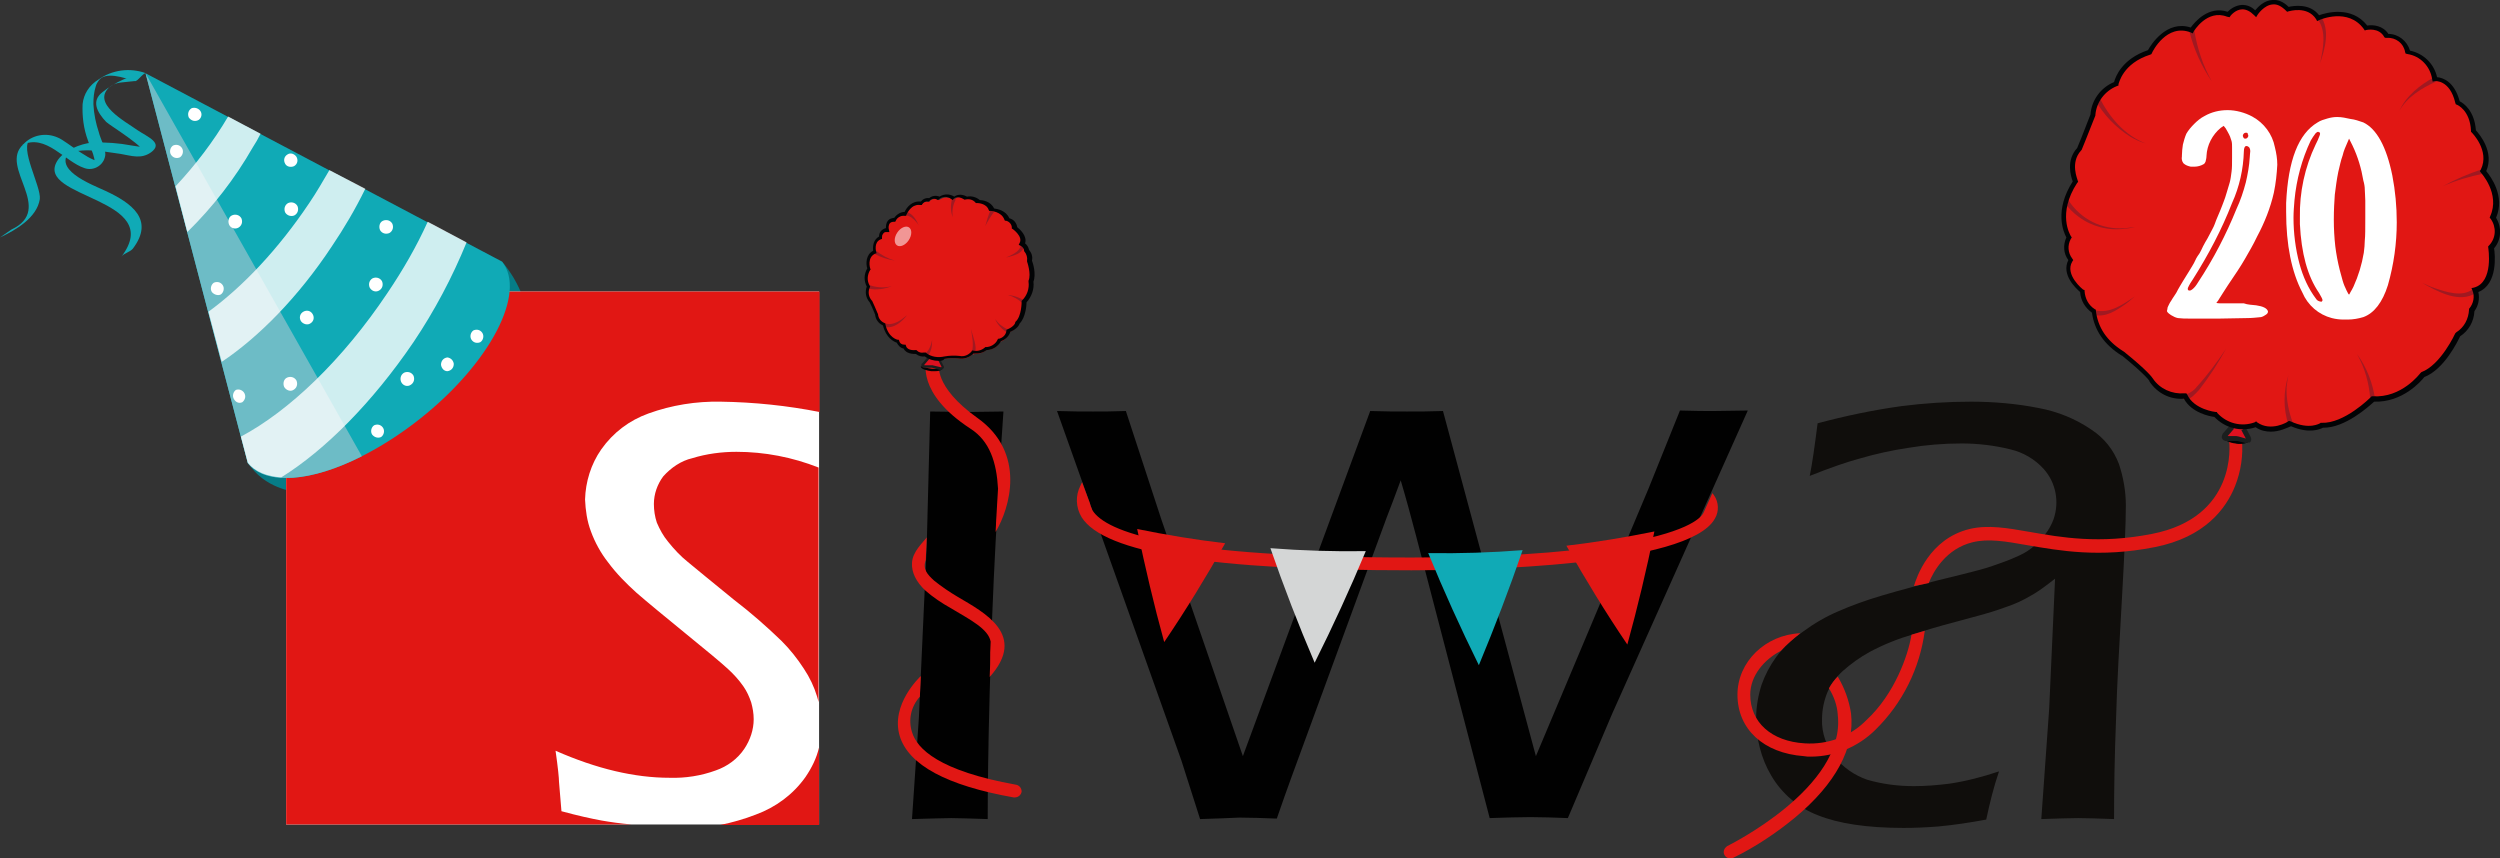 <?xml version="1.0" encoding="UTF-8"?>
<svg xmlns="http://www.w3.org/2000/svg" xmlns:xlink="http://www.w3.org/1999/xlink" version="1.1" id="Ebene_1" x="0px" y="0px" viewBox="0 0 508.5 174.6" style="enable-background:new 0 0 508.5 174.6;" xml:space="preserve">
<rect x="0" y="0" width="508.5" height="174.6" fill="#333333" stroke="none"/>
<style type="text/css">
	.st0{fill:#067C87;}
	.st1{fill:#010101;}
	.st2{fill:#E11714;}
	.st3{fill:#100E0C;}
	.st4{fill:#FFFFFF;}
	.st5{fill:#020305;}
	.st6{fill:#DD1120;}
	.st7{fill:#1B1E1E;}
	.st8{fill:#A01921;}
	.st9{fill:#10AAB6;}
	.st10{fill:#6DBCC6;}
	.st11{opacity:0.8;fill:#FFFFFF;enable-background:new    ;}
	.st12{fill-rule:evenodd;clip-rule:evenodd;fill:#D4D6D6;}
	.st13{fill-rule:evenodd;clip-rule:evenodd;fill:#E11714;}
	.st14{opacity:0.55;fill:#FFFFFF;enable-background:new    ;}
</style>
<path class="st0" d="M102.1,53.2c1.8,2.1,3.2,4.5,4.2,7.1c1,3.7-12.5,30.8-12.5,30.8l-34,8.9c0,0-6.1-0.7-9.3-5.8  S102.1,53.2,102.1,53.2z"></path>
<path class="st1" d="M185.5,166.6l1.4-20.6l1.6-35.2l0.7-27.1l7.5,0.1l7.4-0.1c-0.6,8.5-1.1,17.4-1.6,26.7s-0.9,19.5-1.2,30.5  c-0.3,11-0.4,19.6-0.4,25.7c-3.4-0.1-5.9-0.2-7.4-0.2C192,166.4,189.4,166.5,185.5,166.6z"></path>
<path class="st2" d="M187.1,141.7c-1.8,2-2.4,4.7-1.6,7.2c1,3.4,5.5,7.9,21.1,10.7c0.7,0.1,1.2,0.7,1.2,1.4  c-0.1,0.7-0.7,1.2-1.4,1.2l0,0c-0.1,0-0.2,0-0.2,0c-13.6-2.4-21.4-6.6-23.2-12.5c-1.9-6.4,4.1-12,4.3-12.2L187.1,141.7z"></path>
<path class="st2" d="M203,99.4c-0.3-5.4-1.7-9.7-5.6-12.2c-11.2-7.3-9-13.8-8.9-14.1c0.2-0.7,1-1.1,1.7-0.8c0.7,0.2,1.1,1,0.8,1.7  l0,0c0,0-1.2,4.6,7.8,11c10,7.1,6.6,18.4,3.7,23.2C202.7,105.1,202.4,109,203,99.4z"></path>
<path class="st1" d="M244.1,166.6l-3.8-11.9L215,83.6c3,0.1,5.4,0.1,7.3,0.1c1.8,0,4,0,6.7-0.1l7.2,22l16.6,48.2l25.9-70.2  c2.9,0.1,5.4,0.1,7.5,0.1c2.2,0,4.7,0,7.3-0.1l18.9,70.2l22.9-54.4l6.4-15.9c3,0.1,5.2,0.1,6.8,0.1l7-0.1l-27.6,61.7l-9,21.2  c-2.7-0.1-5.3-0.2-7.6-0.2c-2.3,0-5.1,0.1-8.3,0.2l-15-57.5c-1-3.8-2-7.5-3.1-11.2l-1.6,4.3c-0.5,1.2-1.6,4.2-3.4,9.1l-17.3,47.2  c-0.8,2.2-1.8,5-2.9,8.2c-2.8-0.1-5.3-0.2-7.6-0.2C250,166.4,247.2,166.5,244.1,166.6z"></path>
<path class="st3" d="M368.1,96.8c0.5-2.4,1-6,1.6-10.7c5.6-1.5,11.3-2.7,17.1-3.5c4.7-0.6,9.4-0.9,14.1-0.9c4.6,0,9.3,0.4,13.8,1.3  c3.8,0.7,7.5,2.2,10.7,4.4c2.6,1.7,4.5,4.1,5.6,7c0.9,2.7,1.4,5.6,1.4,8.4c0,3.8-0.3,10.1-0.8,19c-0.5,8.9-1,17.1-1.2,24.6  c-0.3,7.5-0.4,14.3-0.4,20.2c-3-0.1-5.4-0.2-7.3-0.2c-1.8,0-4.3,0.1-7.5,0.2l1.6-22.4l1.2-26.5c-1.9,1.5-3.3,2.5-4.3,3.1  c-1,0.6-2.1,1.2-3.2,1.7c-1.3,0.6-2.6,1-4,1.5c-1.4,0.5-4.2,1.3-8.4,2.4s-7.1,2-8.9,2.6c-3.1,0.9-6.1,2.1-8.9,3.6  c-2,1.1-3.8,2.4-5.5,3.9c-1.3,1.2-2.4,2.7-3.1,4.3c-0.7,1.7-1.1,3.6-1.1,5.5c-0.1,2.8,0.9,5.5,2.6,7.7c1.7,2.1,4,3.7,6.6,4.6  c3.1,0.9,6.3,1.3,9.5,1.3c2.4,0,4.8-0.2,7.2-0.5c3.4-0.5,6.8-1.4,10.1-2.5c-1.1,3.2-1.9,6.5-2.6,9.8c-3.2,0.6-6.5,1.1-9.7,1.4  c-2.5,0.2-4.9,0.3-7.1,0.3c-7.5,0-13.3-0.9-17.5-2.6c-3.9-1.5-7.3-4.4-9.4-8c-2.1-3.5-3.1-7.6-3.1-11.7c0-2.3,0.4-4.6,1.1-6.8  c0.7-2,1.7-3.9,3-5.7c1.5-2,3.3-3.7,5.4-5.1c2.3-1.7,4.7-3.1,7.3-4.2c2.5-1.1,5.5-2.2,8.9-3.2s8.8-2.5,16.3-4.3  c2.4-0.6,4.4-1.1,6.1-1.7s3.2-1.1,4.5-1.7c1.2-0.5,2.4-1.1,3.4-1.9c1-0.8,1.9-1.7,2.7-2.7c0.8-1,1.4-2.1,1.8-3.2  c1.2-3.5,0.5-7.4-2-10.2c-1.8-2-4.2-3.4-6.8-4c-3.2-0.8-6.6-1.2-9.9-1.2c-3.7,0-7.3,0.3-10.9,0.9c-3.3,0.5-6.5,1.2-9.6,2.1  C375.5,94,372.1,95.2,368.1,96.8z"></path>
<rect x="58.2" y="59.3" class="st4" width="108.4" height="108.4"></rect>
<path class="st2" d="M122.4,166.9c-2.2-0.4-4.9-1-8.2-1.9l-0.5-6c0-0.7-0.2-2.8-0.7-6.3c8.4,3.7,16.1,5.5,23.2,5.5  c3.2,0.1,6.4-0.4,9.4-1.5c2.3-0.8,4.4-2.3,5.8-4.4c1.2-1.8,1.9-3.9,1.9-6c0-1.2-0.2-2.3-0.5-3.4c-0.4-1.2-0.9-2.3-1.6-3.3  c-0.9-1.3-2-2.5-3.1-3.5c-1.4-1.3-4.3-3.7-8.6-7.2c-4.4-3.6-7.7-6.3-10-8.3c-2.1-1.9-4.1-3.9-5.8-6.2c-1.5-1.9-2.7-4.1-3.5-6.3  c-0.8-2.1-1.1-4.3-1.2-6.5c0.1-3.6,1.2-7.2,3.3-10.2c2.4-3.4,5.7-5.9,9.6-7.3c4.7-1.7,9.7-2.5,14.7-2.4c6.8,0.1,13.5,0.8,20.1,2.1  V59.3H58.2v108.4h70.3C126.2,167.5,124.1,167.2,122.4,166.9z"></path>
<path class="st2" d="M134.9,96.9c-1.2,1.6-1.9,3.6-1.9,5.6c0,1.3,0.2,2.6,0.6,3.8c0.6,1.4,1.3,2.7,2.3,3.9c1.2,1.5,2.5,2.9,4,4.1  c1.6,1.3,4.7,3.9,9.4,7.7c3.4,2.6,6.6,5.4,9.7,8.4c1.7,1.7,3.2,3.6,4.5,5.6c1.2,1.8,2.1,3.7,2.7,5.7c0.1,0.4,0.2,0.7,0.3,1.1V95.1  c-5.3-2.1-11-3.2-16.7-3.2c-3,0-6.1,0.4-9,1.3C138.6,93.7,136.5,95.1,134.9,96.9z"></path>
<path class="st2" d="M163.8,158.1c-2.5,3.5-6,6.1-10.1,7.6c-2.3,0.9-4.8,1.6-7.2,2.1h20.1V152C166.1,154.2,165.1,156.2,163.8,158.1z  "></path>
<path class="st2" d="M391.5,128.3c-1,7.6-4.5,14.7-10,20.1c-3.5,3.5-8.3,5.5-13.2,5.5c-0.5,0-0.9,0-1.4-0.1  c-8.2-0.6-13.5-5.5-13.5-12.5c0-6.7,5.7-12.2,12.8-12.5c-1.4,1.1-2.8,2.3-4,3.6c-3.3,1.7-6.2,5-6.2,8.9c0,5.6,4.3,9.5,11.1,9.9  c4.7,0.3,9.3-1.4,12.6-4.8c5.6-5.2,8.4-13,9.1-17.3"></path>
<path class="st2" d="M389.3,119.2c0.5-1.7,3.1-9.6,11.3-11.6c3.8-0.9,7.7-0.2,12.3,0.6c6.3,1.1,14.1,2.5,24.8,0.4  c17.4-3.4,15.8-18.3,15.7-18.9l2.6-0.3c0.3,3.2-0.2,6.5-1.4,9.5c-1.8,4.5-6.1,10.4-16.4,12.4c-11.2,2.2-19.3,0.7-25.8-0.4  c-4.5-0.8-8-1.4-11.2-0.6c-5.3,1.3-7.9,5.8-8.9,8.3"></path>
<path class="st5" d="M455.6,90.3c-0.3,0-0.6,0-0.9-0.1c-1.1-0.1-2.2-0.6-2.5-1l-0.1-0.2l0-0.3l0.5,0.1l0.4-0.2  c0.1,0.1,0.9,0.5,1.9,0.6c1.1,0.1,1.8,0,1.9-0.1c-0.1,0-0.2,0.1-0.2,0.3h1l-0.2,0.4C457,90.2,456.3,90.3,455.6,90.3z"></path>
<g>
	<path class="st6" d="M453.9,86.7l-1.5,1.7c-0.2,0.2-0.1,0.5,0,0.6c0.1,0.1,0.1,0.1,0.2,0.1h1.6h0.4l0.5,0.1l1.6,0.4   c0.2,0,0.4-0.1,0.5-0.4c0-0.1,0-0.2,0-0.2l-1-1.9"></path>
	<path class="st7" d="M456.8,90.1c0,0-0.1,0-0.1,0l-1.6-0.4l-0.4,0l-1.9,0c-0.2,0-0.4-0.1-0.6-0.2c-0.2-0.2-0.3-0.4-0.3-0.6   s0.1-0.5,0.2-0.7l1.5-1.7l0.8,0.7l-1.3,1.5h1.8l0.5,0.1l1.4,0.4l-0.9-1.7l0.9-0.5l1,1.9c0.1,0.2,0.1,0.3,0.1,0.5   c0,0.2-0.1,0.5-0.3,0.6C457.2,90,457,90.1,456.8,90.1z"></path>
</g>
<g id="Ballon">
	<path class="st2" d="M499.8,20.9c0,0,3,1.1,3.3,5.8c0,0,4.1,3.9,2,8.2c0,0,4.3,4.6,2,9.5c1.3,1.8,1.2,4.3-0.3,6   c0,0,1.3,7.5-3.3,8.7c0.5,1.4,0.3,2.9-0.7,4.1c-0.1,2-1.1,3.9-2.9,5c0,0-2.9,6.6-7.2,8.2c0,0-3.9,5.3-10.1,4.9   c0,0-5.5,5.6-10.4,5.3c0,0-2.2,1.6-6.5-0.4c0,0-3.7,2.4-6.9,0.2c-2.9,1.1-6.1,0.3-8.2-2c0,0-4.6-0.5-6.2-3.8   c-2.7,0.3-5.4-1-6.9-3.2c0,0-0.4-1-5.7-5.3c-0.4-0.3-5.3-2.8-6-8.7c-1.4-0.9-2.3-2.5-2.4-4.1c0,0-4.1-3.2-2.3-6.3   c-1.1-1.3-1.2-3.1-0.4-4.5c0,0-3.1-4.7,1.3-11.4c0,0-1.8-3.9,0.8-6.6c0,0,1-2.3,2.8-7c0.2-2.9,2-5.4,4.7-6.4c0,0,0.7-4.5,6.8-6.4   c0,0,3.2-6.5,8.6-4.4c0,0,3-4.9,7.5-3.2c0,0,2.6-3.2,5.6-0.2c0,0,3.1-4.6,6.6-0.9c0,0,4.1-1.4,6.2,1.8c0,0,6.3-2.8,9.7,2   c0,0,2.9-0.7,4.2,1.7c2-0.1,3.9,1.3,4.2,3.3c2.8,0.4,5,2.7,5.5,5.5C495.1,16.1,498.5,15.7,499.8,20.9z"></path>
	<path class="st8" d="M472,3.2c2,3,0.9,6.6-0.1,9.7c0.6-2.9,1.4-6.5-0.5-9L472,3.2L472,3.2z"></path>
	<path class="st8" d="M495.5,16.6c-2.9,1.3-5.9,3.1-7.5,6c1.4-3.1,4.2-5.3,7.1-6.9L495.5,16.6L495.5,16.6z"></path>
	<path class="st8" d="M505.2,35.3c-2.9,0.6-5.7,1.4-8.4,2.6c2.6-1.4,5.3-2.6,8.2-3.5L505.2,35.3L505.2,35.3z"></path>
	<path class="st8" d="M503.7,59.5c-3.4,2.4-8.1-0.3-11.1-2c0.9,0.4,1.7,0.8,2.6,1.1c2.4,0.8,5.6,1.9,7.8,0.2L503.7,59.5L503.7,59.5z   "></path>
	<path class="st8" d="M482.1,81.2c-0.2-3.2-1.1-6.4-2.7-9.2c2,2.7,3.2,5.9,3.7,9.2L482.1,81.2L482.1,81.2z"></path>
	<path class="st8" d="M465.5,86.5c-1.1-3.3-1.1-6.9,0-10.3c-0.2,0.8-0.3,1.7-0.4,2.5c-0.1,2.5,0.4,5,1.3,7.4   C466.4,86.1,465.5,86.5,465.5,86.5z"></path>
	<path class="st8" d="M444.8,80.3c-0.1-0.1-0.1-0.1-0.1-0.1c0.8-0.3,1.6-0.8,2.1-1.5c2.2-2.4,4.2-5.1,6-7.8   c-1.6,2.9-3.4,5.7-5.5,8.4c-0.8,0.8-1.6,1.9-2.8,2c-0.2,0-0.4-0.1-0.5-0.2L444.8,80.3L444.8,80.3z"></path>
	<path class="st8" d="M426.1,63.1c2.9,0.8,5.8-1.2,8.1-2.8c-0.6,0.5-1.1,1-1.8,1.5c-2,1.4-4.2,2.9-6.7,2.2L426.1,63.1z"></path>
	<path class="st8" d="M420.7,40.7c2.5,3.9,6.9,6.1,11.5,5.7c0.6,0,1.3-0.2,2-0.2c-0.6,0.1-1.3,0.3-1.9,0.3c-3.4,0.5-6.8-0.4-9.5-2.4   c-1.1-0.8-2.1-1.8-2.9-2.9L420.7,40.7L420.7,40.7z"></path>
	<path class="st8" d="M427,19.8c2,4,5.2,7.8,9.5,9.4c-1.1-0.3-2.2-0.8-3.2-1.4c-3-1.9-5.5-4.5-7.2-7.6C426.1,20.3,427,19.8,427,19.8   z"></path>
	<path class="st8" d="M446.3,6.1c0.6,3.7,1.8,7.3,3.6,10.5c-2.1-3.1-3.7-6.6-4.6-10.3L446.3,6.1L446.3,6.1z"></path>
	<path class="st5" d="M461.9,87.8c-1,0-2.1-0.2-3.1-0.9c-3,1-6.2,0.2-8.4-2.1c-0.9-0.1-4.6-0.8-6.2-3.7c-2.8,0.2-5.4-1.1-7-3.5   l0-0.1c0,0-0.6-1.1-5.5-5.1c0,0-0.1-0.1-0.2-0.1c-3.5-2.2-5.5-5.1-6-8.7c-1.4-1-2.3-2.5-2.4-4.2c-0.8-0.7-3.9-3.5-2.4-6.5   c-1-1.3-1.1-3.1-0.4-4.6c-0.6-1.1-2.5-5.5,1.3-11.4c-0.4-1-1.4-4.3,0.9-6.8c0.2-0.4,1.1-2.7,2.7-6.8c0.2-2.9,2.1-5.5,4.8-6.6   c0.3-1.1,1.6-4.7,6.9-6.5c0.6-1.1,3.8-6.2,8.7-4.6c0.8-1.1,3.6-4.5,7.5-3.2c0.5-0.5,1.5-1.3,2.9-1.4c1,0,1.9,0.3,2.7,1.1   c0.6-0.7,1.8-2,3.5-2.1c1.2-0.1,2.3,0.4,3.3,1.4c1-0.2,4.3-0.8,6.2,1.7c1.4-0.5,6.6-2,9.8,2.1c1.2-0.2,3.2,0,4.3,1.7   c2,0,3.8,1.4,4.4,3.4c2.8,0.6,4.9,2.7,5.5,5.4c1.1,0.1,3.5,0.8,4.6,4.9c0.8,0.4,3,1.9,3.3,5.9c0.7,0.8,3.8,4.4,2.1,8.3   c0.9,1.1,3.9,5.1,2,9.5c1.2,1.9,1.1,4.5-0.4,6.2c0.2,1.3,0.8,7.3-3.2,8.9c0.3,1.4,0,2.8-0.8,3.9c-0.1,2.1-1.2,4-2.9,5.1   c-0.5,1-3.2,6.7-7.3,8.3c-0.6,0.8-4.4,5.2-10.2,5c-1,0.9-5.9,5.4-10.4,5.3c-0.6,0.3-2.8,1.3-6.5-0.3   C465.2,87,463.7,87.8,461.9,87.8z M458.9,85.7l0.2,0.2c2.8,2,6.3-0.1,6.3-0.2l0.2-0.1l0.3,0.1c3.9,1.8,5.9,0.4,6,0.4L472,86l0.2,0   c4.6,0.2,9.9-5.1,10-5.2l0.2-0.2l0.2,0c5.9,0.4,9.6-4.6,9.7-4.7l0.1-0.1l0.1-0.1c4-1.5,6.9-7.9,6.9-7.9l0.1-0.1l0.1-0.1   c1.6-1,2.5-2.7,2.6-4.6l0-0.2l0.1-0.1c0.8-1,1.1-2.4,0.6-3.6l-0.2-0.5l0.5-0.1c4.1-1.1,2.9-8.1,2.9-8.2l0-0.2l0.2-0.2   c1.4-1.5,1.5-3.7,0.3-5.4l-0.2-0.2l0.1-0.3c2.1-4.6-1.9-8.9-1.9-8.9l-0.2-0.3l0.2-0.3c1.9-3.9-1.9-7.6-1.9-7.6l-0.1-0.1l0-0.2   c-0.2-4.2-2.8-5.3-2.9-5.3l-0.2-0.1l-0.1-0.3c-1.1-4.7-4.1-4.4-4.1-4.4l-0.5,0.1l-0.1-0.5c-0.4-2.6-2.4-4.7-5-5.1l-0.4-0.1   l-0.1-0.3c-0.3-1.8-1.9-3-3.7-2.9l-0.3,0L485,7.6c-1.1-2.1-3.6-1.5-3.7-1.5L481,6.2l-0.2-0.3c-3.2-4.4-8.9-1.9-9.1-1.8l-0.4,0.2   l-0.2-0.4c-1.8-2.8-5.5-1.6-5.6-1.6l-0.3,0.1l-0.2-0.2c-0.9-0.9-1.8-1.4-2.7-1.3c-1.8,0.1-3.1,2.1-3.1,2.1l-0.3,0.5l-0.4-0.4   c-0.8-0.8-1.6-1.2-2.4-1.2c-1.4,0-2.4,1.3-2.4,1.3l-0.2,0.3L453,3.4c-4.1-1.6-6.8,3-6.8,3l-0.2,0.4l-0.4-0.2   c-4.9-1.9-7.8,3.9-7.9,4.2l-0.1,0.2l-0.2,0.1c-5.7,1.8-6.4,5.9-6.5,6l0,0.3l-0.3,0.1c-2.5,1-4.2,3.3-4.4,5.9l0,0.1   c-1.8,4.6-2.8,7-2.8,7l-0.1,0.1c-2.3,2.5-0.7,5.9-0.7,6.1l0.1,0.3l-0.2,0.2c-4.1,6.3-1.4,10.6-1.3,10.8l0.2,0.3l-0.2,0.3   c-0.7,1.3-0.6,2.8,0.3,4l0.2,0.3l-0.2,0.3c-1.6,2.7,2.2,5.7,2.2,5.7L424,59l0,0.2c0.1,1.5,0.8,2.9,2.1,3.7l0.2,0.1l0,0.2   c0.4,3.4,2.2,6.1,5.5,8.2c0.2,0.1,0.3,0.2,0.3,0.2c4.7,3.8,5.6,5.1,5.8,5.4c1.4,2.1,3.9,3.2,6.4,3l0.4,0l0.2,0.3   c1.4,3,5.7,3.5,5.8,3.5l0.2,0L451,84c1.9,2.1,4.9,2.9,7.6,1.9L458.9,85.7z"></path>
</g>
<path class="st9" d="M0,48.3c3.2-1.5,7.5-4,8.1-7.8C8.4,37.9,3.8,30,6.2,28.3l-1.7,1.2c4.8-2.4,8.7,3.4,12.7,4.7  c1.7,0.6,3.6-0.4,4.1-2.1c0-0.1,0.1-0.3,0.1-0.4c0.2-1.4-1-3.5-1.3-4.8c-0.6-1.8-1-3.7-1.1-5.7c0-1.3,0.1-2.5,0.5-3.7  c0.1-0.4,0.3-0.7,0.5-1c1.3-2.1,5.2-0.7,7.4,0c0.5,0.2,1.8-1.8,2.3-1.6l0,0c-3.3-1.2-6.9-0.7-9.7,1.3c-1.8,1.1-3,2.9-3.2,5  c-0.1,2.5,0.2,5,1.1,7.4c0.4,1.4,2,4.1,1.1,5.6c0.8-0.5,1.3-0.9,2.1-1.5c-1.9,1.1-7.5-4-9.3-4.7c-2.4-1.1-5.3-0.6-7.1,1.4  c-5,4.6,6.6,13.1-2.4,17.3"></path>
<path class="st9" d="M20.9,18.7c-2.4,1.8-1.2,4.1,0.7,6.1c0.7,0.7,8.5,5.4,7.9,6.7c0.6-0.5,1.5-1.1,2.1-1.6  c-0.7,0.5-3.9-0.2-4.8-0.3c-2.6-0.5-5.3-0.7-8-0.6c-2.4,0.2-5.9,1.6-7.2,3.8c-4.5,7.6,22.2,7.4,13.1,19.4c0.5-0.7,1.7-0.9,2.3-1.6  c4.5-5.9-0.2-9.3-5.6-11.8c-2.8-1.3-11.4-4.5-6.7-8.5l-2.2,1.6c3.3-2.2,8.3-1.1,12-0.6c2.3,0.4,4.2,1.1,6.2-0.3  c2.6-1.9-0.6-3.1-2.7-4.5c-2.5-1.8-9.6-5.5-5.6-8.9c1.4-1,2.7-0.8,4.9-1.1c0.8-0.1,1.3-1.6,2.1-1.7C26.4,15.4,23.4,16.7,20.9,18.7z"></path>
<path class="st9" d="M29.6,14.9l20.8,79.3c5.1,6.4,20.7,2.3,35-9s21.8-25.7,16.7-32L29.6,14.9z"></path>
<path class="st10" d="M29.6,14.9l20.8,79.3c3.7,4.6,13,3.8,23.2-1.4L29.6,14.9z"></path>
<path class="st4" d="M40.4,24.4c0.6-0.4,0.8-1.3,0.3-1.9c-0.4-0.5-1.1-0.7-1.7-0.5c-0.7,0.4-0.9,1.2-0.6,1.9  C38.9,24.6,39.7,24.8,40.4,24.4L40.4,24.4L40.4,24.4z"></path>
<path class="st4" d="M36.6,32c0.6-0.4,0.8-1.3,0.4-1.9c-0.4-0.6-1.1-0.8-1.8-0.5c-0.6,0.4-0.8,1.3-0.4,1.9  C35.2,32.1,35.9,32.3,36.6,32z"></path>
<path class="st4" d="M59.8,33.8c0.7-0.4,0.9-1.2,0.5-1.9c-0.4-0.6-1.2-0.9-1.8-0.5c-0.7,0.4-0.9,1.2-0.5,1.9  C58.3,33.9,59.1,34.1,59.8,33.8z"></path>
<path class="st4" d="M59.9,43.8c0.7-0.4,0.9-1.2,0.6-1.9c-0.4-0.7-1.2-0.9-1.9-0.6l0,0c-0.7,0.4-0.9,1.2-0.6,1.9  C58.4,43.9,59.3,44.1,59.9,43.8z"></path>
<path class="st4" d="M48.5,46.3c0.7-0.4,0.9-1.2,0.6-1.9c-0.4-0.7-1.2-0.9-1.9-0.6s-0.9,1.2-0.6,1.9C46.9,46.4,47.8,46.7,48.5,46.3  L48.5,46.3z"></path>
<path class="st4" d="M44.9,59.9c0.6-0.4,0.8-1.3,0.4-1.9c-0.4-0.6-1.1-0.8-1.8-0.5c-0.6,0.4-0.8,1.3-0.4,1.9  C43.5,59.9,44.3,60.2,44.9,59.9z"></path>
<path class="st4" d="M79.2,47.4c0.7-0.4,0.9-1.2,0.6-1.9c-0.4-0.7-1.2-0.9-1.9-0.6s-0.9,1.2-0.6,1.9C77.7,47.5,78.5,47.7,79.2,47.4z  "></path>
<path class="st4" d="M77.1,59.1c0.7-0.4,0.9-1.2,0.6-1.9c-0.4-0.7-1.2-0.9-1.9-0.6l0,0c-0.7,0.4-0.9,1.2-0.6,1.9  C75.6,59.2,76.4,59.5,77.1,59.1z"></path>
<path class="st4" d="M63.1,65.8c0.7-0.4,0.9-1.2,0.5-1.9c-0.4-0.7-1.2-0.9-1.9-0.5s-0.9,1.2-0.5,1.9C61.6,65.9,62.5,66.2,63.1,65.8z  "></path>
<path class="st4" d="M59.7,79.3c0.7-0.4,0.9-1.2,0.6-1.9c-0.4-0.7-1.2-0.9-1.9-0.6s-0.9,1.2-0.6,1.9C58.2,79.4,59.1,79.7,59.7,79.3  L59.7,79.3z"></path>
<path class="st4" d="M49.3,81.8c0.6-0.5,0.8-1.3,0.3-2c-0.4-0.5-1-0.7-1.6-0.5c-0.6,0.4-0.8,1.3-0.4,1.9  C48,81.9,48.7,82.1,49.3,81.8L49.3,81.8z"></path>
<path class="st4" d="M77.5,88.9c0.6-0.4,0.8-1.3,0.4-1.9c-0.4-0.6-1.1-0.8-1.8-0.5c-0.6,0.4-0.8,1.3-0.4,1.9  C76.1,88.9,76.8,89.2,77.5,88.9z"></path>
<path class="st4" d="M83.5,78.3c0.7-0.4,0.9-1.2,0.6-1.9c-0.4-0.7-1.2-0.9-1.9-0.6l0,0c-0.7,0.4-0.9,1.2-0.6,1.9  C82,78.5,82.9,78.7,83.5,78.3z"></path>
<path class="st4" d="M97.7,69.6c0.6-0.4,0.8-1.3,0.4-1.9c-0.4-0.6-1.1-0.8-1.8-0.5c-0.6,0.4-0.8,1.3-0.4,1.9  C96.3,69.7,97,69.9,97.7,69.6z"></path>
<path class="st4" d="M91,75.5c0.8-0.1,1.3-0.7,1.3-1.5c-0.1-0.7-0.6-1.2-1.3-1.3c-0.8,0.1-1.3,0.7-1.3,1.5  C89.8,74.9,90.3,75.5,91,75.5z"></path>
<path class="st11" d="M53,27.2l-6.6-3.5c-3,5.1-6.6,9.8-10.7,14.2l2.4,9.3c5.2-5.1,9.7-10.9,13.3-17.2C52,29.1,52.5,28.2,53,27.2z"></path>
<path class="st11" d="M78.8,59.6c-9.1,13.6-20,24-29.8,29.2l1.4,5.3c1.5,1.9,3.9,2.8,6.8,3c9-5.6,18.6-15.3,26.9-27.5  c4.3-6.4,7.9-13.2,10.8-20.3l-7.9-4.2C84.7,50.2,81.9,55,78.8,59.6z"></path>
<path class="st11" d="M67.5,50.1c2.5-3.7,4.8-7.6,6.8-11.7L67,34.6c-1.3,2.2-2.6,4.5-4.1,6.7c-6.3,9.4-13.5,17-20.5,22.1l2.7,10.2  C52.6,68.6,60.7,60.4,67.5,50.1z"></path>
<path class="st2" d="M221.7,102.4c0.1,0.5,0.3,0.9,0.5,1.4c2.8,4.4,16.3,9.6,64.9,9.6c16.4,0,30.7-0.9,41.3-2.6  c14.4-2.3,17.5-5.3,18.1-6.5l1.8-4c0.1,0.1,0.2,0.3,0.3,0.4c1,1.4,1.1,3.3,0.2,4.8c-5.4,9.7-48.6,10.5-61.7,10.5  c-40.6,0-62.5-3.5-67.1-10.8c-1.2-2-1.3-4.4-0.2-6.5c0,0,0.1-0.3,0.3-0.6"></path>
<path class="st12" d="M267.4,134.8c-3.3-7.7-6.3-15.5-9-23.3c6.4,0.5,12.9,0.7,19.4,0.6C274.6,119.8,271.1,127.4,267.4,134.8z"></path>
<path class="st9" d="M300.8,135.3c-3.7-7.5-7.1-15-10.3-22.8c6.4,0.1,12.9-0.1,19.2-0.6C307,119.8,304,127.6,300.8,135.3z"></path>
<path class="st13" d="M331,131.1c-4.4-6.5-8.5-13.2-12.4-20.1c6-0.7,12-1.7,17.9-2.9C334.9,115.9,333.1,123.5,331,131.1z"></path>
<path class="st13" d="M236.8,130.6c4.4-6.5,8.5-13.2,12.4-20.1c-6-0.7-12-1.7-17.9-2.9C232.9,115.3,234.7,123,236.8,130.6z"></path>
<path class="st4" d="M458.9,62.1c1.4,0.2,2.2,0.6,2.4,1.2v0.1c0,0.2-0.1,0.4-0.4,0.6c-0.3,0.2-0.6,0.4-1,0.5c-1,0.1-1.9,0.2-2.9,0.2  l-5.5,0.1h-6.2c-0.8,0-1.5,0-2.3-0.1c-0.5-0.1-0.9-0.3-1.4-0.6c-0.3-0.2-0.6-0.4-0.8-0.7c0-0.1-0.1-0.2,0-0.3c0-0.2,0.1-0.4,0.1-0.6  c0.2-0.4,0.4-0.9,0.7-1.3c0.2-0.3,0.4-0.7,0.7-1.1s0.5-0.8,0.7-1.2s0.6-1,1-1.7s0.9-1.4,1.3-2.1s0.9-1.4,1.2-2.1s0.7-1.2,0.9-1.5  s0.4-0.8,0.7-1.4s0.6-1.1,0.9-1.6s0.6-1.2,1-1.9s0.6-1.4,0.8-1.9l0.8-1.9c0.3-0.7,0.5-1.3,0.7-1.8s0.4-1.1,0.6-1.8s0.4-1.4,0.6-2  c0.2-0.7,0.3-1.5,0.4-2.3c0.1-0.7,0.1-1.6,0.1-2.9c0-0.9,0-1.6,0-2.1c0-0.4,0-0.8-0.1-1.2c-0.1-0.3-0.2-0.6-0.3-0.9  c-0.1-0.3-0.3-0.6-0.5-1c-0.1-0.2-0.3-0.5-0.4-0.7l-0.4-0.5l-0.6,0.4c-1.7,1.4-2.8,3.5-2.9,5.7c0,0.4-0.1,0.8-0.2,1.2  c-0.1,0.2-0.2,0.4-0.4,0.5c-0.5,0.3-1.2,0.5-1.8,0.5h-0.8c-0.5-0.1-1.1-0.3-1.5-0.7c-0.3-0.4-0.4-0.9-0.3-1.4v-0.2  c0-0.7,0.1-1.5,0.2-2.2c0.2-0.8,0.4-1.5,0.7-2.2c0.4-0.7,1-1.4,1.6-2c0.6-0.6,1.3-1.2,2.1-1.6c1.4-0.8,3-1.2,4.7-1.2  c1.7,0,3.5,0.5,5,1.3c2.4,1.3,4.1,3.6,4.6,6.2c0.3,1.2,0.5,2.4,0.5,3.6c-0.1,1.9-0.3,3.8-0.7,5.7c-0.7,3.1-1.9,6.1-3.4,8.9  c-0.8,1.7-1.7,3.2-2.5,4.6s-2,3.2-3.5,5.4c-0.6,1-1.2,1.8-1.6,2.5s-0.7,1-0.7,1c0.3,0.1,0.7,0.1,1,0.1h2.4h2.2  C457.2,62,458.1,62,458.9,62.1z M447.1,57.4c3.1-4.7,5.7-9.7,7.8-14.9c0.8-1.7,1.4-3.5,1.9-5.4c0.4-1.7,0.7-3.4,0.8-5.1  c0-0.5,0.1-0.9,0.1-1.2c0-0.2,0-0.4-0.1-0.6c0-0.1-0.1-0.2-0.2-0.3c-0.1-0.1-0.3-0.2-0.5-0.2c-0.3,0-0.5,0.4-0.5,1.1  c-0.1,3.6-0.9,7.2-2.4,10.5c-2.1,5.4-4.8,10.5-7.9,15.4c-0.4,0.6-0.8,1.2-1.1,1.9c0,0.1,0,0.1,0,0.2c0,0.2,0.1,0.3,0.4,0.3  S446.4,58.6,447.1,57.4L447.1,57.4z M456.8,27c-0.2,0-0.4,0.1-0.5,0.3c-0.1,0.1-0.1,0.2-0.1,0.3c0,0.1,0,0.2,0.1,0.3  c0,0.2,0.2,0.3,0.4,0.3c0.2,0,0.4-0.1,0.5-0.3c0.1-0.1,0.1-0.2,0.1-0.3c0-0.1,0-0.2-0.1-0.3C457.2,27,457.1,27,456.8,27z"></path>
<path class="st4" d="M486.6,35.7c0.6,3.1,0.9,6.3,0.9,9.5c0,4.3-0.6,8.6-1.8,12.8c-1.1,3.5-2.8,5.7-5,6.5c-1,0.3-2.1,0.5-3.2,0.5  h-0.8c-0.8,0-1.6-0.1-2.4-0.3c-2.7-0.7-4.9-2.6-6-5.2c-2.2-4.2-3.3-9.7-3.3-16.4c0-0.6,0-1.2,0-1.8c0.4-8.7,2.5-14.1,6.4-16.4  c0.6-0.4,1.3-0.6,2-0.8c0.7-0.2,1.3-0.3,2-0.3c0.9,0,1.8,0.2,2.7,0.4c0.9,0.1,1.7,0.4,2.6,0.7C483.4,26.2,485.4,29.8,486.6,35.7z   M472.4,61.1c0-0.2-0.1-0.4-0.2-0.6c-0.2-0.3-0.3-0.6-0.5-0.9c-2.4-3.5-3.6-8.1-3.9-14c0-0.5,0-1,0-1.4c-0.1-5.1,1-10.2,3.2-14.8  c0.3-0.6,0.6-1.2,0.8-1.8c0-0.1,0.1-0.2,0.1-0.4c0-0.1,0-0.3-0.2-0.3c-0.1,0-0.1-0.1-0.2-0.1c-0.1,0-0.3,0.1-0.5,0.3  c-0.4,0.5-0.7,1-1,1.5c-1.8,3.8-2.9,7.9-3.3,12.1c-0.1,1.2-0.2,2.4-0.2,3.6c0,3.1,0.4,6.3,1.2,9.3c0.7,2.6,1.8,5.1,3.4,7.2  c0.2,0.3,0.4,0.4,0.7,0.5h0.1C472.2,61.5,472.3,61.3,472.4,61.1L472.4,61.1z M481.1,44.4c0-1.5,0-2.7,0-3.6s-0.1-1.6-0.1-2.2  s-0.1-1.2-0.3-1.9c-0.4-2.4-1.1-4.8-2.2-7.1l-0.7-1.4l-0.3,0.7c-0.4,0.9-0.8,1.8-1,2.7c-0.4,1.1-0.6,2.2-0.9,3.4  c-0.3,1.5-0.5,3-0.7,4.6c-0.1,1.4-0.2,3.1-0.2,5.1c0,1.8,0.1,3.6,0.3,5.4c0.2,1.6,0.5,3.2,0.9,4.8c0.2,0.7,0.4,1.5,0.6,2.2  s0.5,1.4,0.8,2s0.4,0.8,0.5,0.8s0.1-0.2,0.3-0.5s0.4-0.7,0.6-1.1c1-2.2,1.7-4.5,2.1-6.9c0.1-0.8,0.2-1.7,0.2-2.5  C481.1,48,481.1,46.5,481.1,44.4L481.1,44.4z"></path>
<path class="st2" d="M372,140c0.5-0.9,1.1-1.7,1.8-2.4l0.1,0.2c1.3,2.2,2.2,4.7,2.6,7.3c0.8,7-3.1,14.3-11.4,21.2  c-3.9,3.2-8.1,6-12.6,8.2c-0.2,0.1-0.4,0.1-0.6,0.1c-0.7,0-1.3-0.6-1.3-1.3c0-0.5,0.3-0.9,0.7-1.2c0.2-0.1,24.2-11.9,22.5-26.7  C373.7,143.5,373,141.6,372,140"></path>
<path class="st2" d="M188.5,109.3c-0.8,1.1-2.9,2.9-3,5.2c-0.1,1.9,0.8,3.8,2.7,5.6c1.6,1.4,3.4,2.6,5.2,3.6c4,2.4,7.6,4.2,8.1,6.8  c-0.1,1.6-0.1,2.5-0.1,4.6l-0.1,2.6c7.7-8.6-1.1-13.1-6.5-16.3c-1.7-1-3.3-2.1-4.8-3.3c-1.3-1.2-2.4-2.3-1.7-4.2"></path>
<path class="st5" d="M190.2,75.5c-0.2,0-0.5,0-0.8,0c-0.7-0.1-2.2-0.4-2.1-1l0.5,0.1c0-0.1,0-0.1,0-0.1c0.1,0.1,0.7,0.4,1.7,0.5  c0.9,0.1,1.6,0,1.7-0.1c0,0-0.1,0.1-0.1,0.1h0.5c0,0.1,0,0.2-0.1,0.2C191.3,75.4,190.8,75.5,190.2,75.5z"></path>
<g>
	<path class="st6" d="M188.9,72.7l-1.2,1.4c-0.1,0.1-0.1,0.4,0,0.5c0.1,0,0.1,0.1,0.2,0.1h1.4h0.3l0.4,0.1l1.3,0.3   c0.2,0,0.4-0.1,0.4-0.3c0-0.1,0-0.1,0-0.2l-0.8-1.6"></path>
	<path class="st7" d="M191.3,75.3C191.2,75.3,191.2,75.3,191.3,75.3l-1.4-0.4l-0.3-0.1l-1.6,0c-0.2,0-0.3-0.1-0.4-0.1   c-0.1-0.1-0.2-0.3-0.2-0.4c0-0.2,0-0.3,0.2-0.4l1.2-1.4l0.4,0.3l-1.2,1.4c0,0,0,0.1,0,0.1l1.7,0l0.4,0.1l1.3,0.3c0,0,0.1,0,0.1-0.1   l-0.8-1.6l0.4-0.2l0.8,1.6c0.1,0.1,0.1,0.2,0.1,0.4C191.8,75.1,191.5,75.3,191.3,75.3z"></path>
</g>
<g id="Ballon-2">
	<path class="st2" d="M196.6,40.5c0.9-0.3,1.8,0,2.5,0.7c0,0,2.2-0.1,2.8,1.7c0,0,2.4,0.1,3.1,2c0.9,0.1,1.5,0.9,1.6,1.7   c0,0,2.4,1.7,1.5,3.3c0.5,0.2,0.9,0.7,0.9,1.3c0.5,0.6,0.7,1.4,0.6,2.1c0,0,1,2.6,0.3,4.2c0.2,1.5-0.3,3-1.4,4.1c0,0,0,3-1.4,4.3   c0,0-0.2,1-1.9,1.7c-0.2,0.9-0.9,1.7-1.8,1.9c-0.5,1.1-1.6,1.7-2.8,1.7c-0.7,0.6-1.7,0.9-2.7,0.7c-0.7,0.8-1.7,1.2-2.8,1   c-1-0.1-2-0.1-3,0.1c-1.4,0.4-2.9,0.1-4-0.7c-0.6,0.1-1.3,0-1.8-0.5c0,0-2,0.3-2.4-1.1c-0.6-0.1-1.2-0.5-1.3-1.1   c0,0-2.1-0.4-2.8-3.4c-0.9-0.3-1.5-1.1-1.6-2c0,0-0.4-0.9-1.1-2.7c-0.7-0.8-0.9-2-0.5-3c-0.6-1.1-0.6-2.5,0.1-3.6   c0,0-0.8-2.6,1.2-3.5c0,0-0.6-2.2,1.1-2.9c-0.1-0.7,0.4-1.4,1.2-1.5c0.1,0,0.2,0,0.3,0c0,0-0.4-2.1,1.5-2c0.4-0.8,1.3-1.3,2.2-1.2   c0,0,0.9-2.5,3.2-2.1c0.3-0.6,1-0.8,1.6-0.7c0.5-0.6,1.4-0.7,2-0.3c0.9-0.7,2.1-0.7,3,0C194.1,40.6,194.9,39.5,196.6,40.5z"></path>
	<path class="st8" d="M184.3,43.1c1.4,0.3,2.1,1.7,2.6,2.8c-0.3-0.5-0.7-1-1.2-1.4c-0.4-0.4-0.9-0.6-1.4-0.7L184.3,43.1L184.3,43.1z   "></path>
	<path class="st8" d="M194.4,40.6c-0.6,1.1-0.8,2.4-0.6,3.6c-0.5-1.2-0.5-2.6-0.1-3.9L194.4,40.6z"></path>
	<path class="st8" d="M202.2,43.1c-0.7,0.9-1.3,1.9-1.8,2.9c0.3-1.1,0.6-2.2,1.1-3.3C201.5,42.7,202.2,43.1,202.2,43.1z"></path>
	<path class="st8" d="M208.4,49.9c-0.4,1.8-2.3,2.1-3.8,2.5c1.1-0.5,2.8-1.2,3-2.4L208.4,49.9z"></path>
	<path class="st8" d="M208.1,61.8c-0.9-0.9-2-1.5-3.1-1.8c1.3,0.1,2.6,0.6,3.6,1.3L208.1,61.8L208.1,61.8z"></path>
	<path class="st8" d="M205.1,67.8c-1.2-0.7-2.2-1.7-2.7-2.9c0.4,0.5,0.8,1,1.4,1.4c0.5,0.4,1.1,0.7,1.7,0.9   C205.4,67.1,205.1,67.8,205.1,67.8z"></path>
	<path class="st8" d="M197.9,71.4c-0.3,0-0.2,0.1-0.2,0.1c0.4-1.5,0-3.1-0.2-4.6c0.4,1.6,1.3,3.5,0.8,5c-0.1,0.1-0.1,0.2-0.4,0.3   L197.9,71.4L197.9,71.4z"></path>
	<path class="st8" d="M188.1,71.9c0.9-0.5,1.3-1.8,1.5-2.8c0,1.2-0.1,2.7-1.2,3.5L188.1,71.9z"></path>
	<path class="st8" d="M180.1,65.8c1.6,0.5,3.2-0.7,4.4-1.7c-1.1,1.4-2.7,2.8-4.6,2.4L180.1,65.8L180.1,65.8z"></path>
	<path class="st8" d="M176.9,58c1.4,0.5,3,0.6,4.5,0.2c-0.7,0.3-1.5,0.5-2.3,0.6c-0.8,0.1-1.6,0.1-2.4-0.1L176.9,58L176.9,58z"></path>
	<path class="st8" d="M178.2,51c1.1,0.9,2.4,1.6,3.8,2c-1.5-0.2-2.9-0.7-4.2-1.4L178.2,51L178.2,51z"></path>
	<ellipse transform="matrix(0.554 -0.832 0.832 0.554 41.964 174.329)" class="st14" cx="183.7" cy="48" rx="2.2" ry="1.4"></ellipse>
	<path class="st5" d="M190.9,73.4c-1,0-2-0.3-2.8-0.9c-0.6,0.1-1.3-0.1-1.8-0.5c-0.5,0-2,0-2.5-1.1c-0.6-0.1-1.1-0.6-1.4-1.2   c-0.6-0.2-2.2-1-2.8-3.5c-0.9-0.4-1.5-1.2-1.6-2.2c-0.1-0.2-0.4-1.1-1.1-2.5c-0.8-0.9-1-2.1-0.6-3.2c-0.6-1.2-0.6-2.5,0.1-3.7   c-0.3-1-0.3-2.8,1.2-3.6c-0.1-0.9,0-2.2,1.2-2.9c0-0.4,0.1-0.7,0.3-1c0.3-0.4,0.7-0.6,1.1-0.7c0-0.4,0-1,0.4-1.5   c0.3-0.4,0.7-0.5,1.3-0.6c0.5-0.7,1.3-1.2,2.1-1.2c0.4-0.9,1.5-2.3,3.3-2.1c0.4-0.5,1-0.8,1.7-0.7c0.6-0.5,1.4-0.6,2.1-0.3   c0.9-0.6,2.1-0.6,3,0c0.4-0.3,1.3-0.7,2.6,0c0.9-0.2,1.9,0.1,2.6,0.7c0.5,0,2.2,0.2,2.9,1.7c0.7,0.1,2.4,0.4,3.1,2   c0.9,0.2,1.5,1,1.6,1.8c0.5,0.4,2.1,1.8,1.6,3.3c0.4,0.3,0.7,0.8,0.8,1.3c0.5,0.6,0.8,1.4,0.6,2.2c0.2,0.5,0.9,2.7,0.3,4.3   c0.2,1.5-0.4,3.1-1.4,4.2c0,0.6-0.2,3.1-1.4,4.3c-0.1,0.3-0.5,1.1-1.9,1.7c-0.3,0.9-1,1.6-1.9,1.9c-0.6,1.1-1.7,1.8-2.9,1.8   c-0.8,0.6-1.7,0.8-2.7,0.7c-0.8,0.8-1.9,1.2-3,1c-0.9-0.1-1.9-0.1-2.9,0.1C191.8,73.4,191.4,73.4,190.9,73.4z M188.3,71.7l0.1,0.1   c1,0.8,2.4,1,3.7,0.7c1.1-0.2,2.1-0.2,3.1-0.1c0.9,0.2,1.8-0.2,2.4-0.9l0.1-0.2l0.2,0c0.8,0.2,1.7,0,2.4-0.6l0.1-0.1l0.1,0   c1,0,2-0.6,2.4-1.5l0.1-0.2l0.2,0c0.8-0.2,1.4-0.8,1.5-1.6l0-0.2l0.2-0.1c1.4-0.6,1.6-1.3,1.6-1.4l0-0.1l0.1-0.1   c1.2-1.1,1.2-4,1.2-4v-0.2l0.1-0.1c1-1,1.5-2.4,1.3-3.8l0-0.1l0-0.1c0.6-1.4-0.3-3.9-0.3-3.9l0-0.1l0-0.1c0.1-0.6-0.1-1.3-0.5-1.8   l-0.1-0.1l0-0.1c0-0.4-0.3-0.8-0.7-1l-0.4-0.2l0.2-0.4c0.7-1.3-1.4-2.8-1.4-2.8l-0.2-0.1l0-0.2c0-0.7-0.6-1.3-1.2-1.4l-0.2,0   l-0.1-0.2c-0.6-1.7-2.8-1.8-2.8-1.8l-0.3,0l-0.1-0.2c-0.5-1.4-2.3-1.4-2.4-1.4l-0.2,0l-0.1-0.1c-0.5-0.6-1.3-0.8-2.1-0.6l-0.2,0   l-0.1-0.1c-1.4-0.8-2-0.1-2-0.1l-0.2,0.3l-0.3-0.2c-0.7-0.6-1.8-0.6-2.5,0l-0.2,0.2l-0.2-0.1c-0.5-0.3-1.1-0.2-1.5,0.2l-0.1,0.2   l-0.2,0c-0.5-0.1-0.9,0.1-1.2,0.5l-0.1,0.2l-0.3,0c-1.9-0.3-2.7,1.8-2.8,1.9l-0.1,0.3l-0.3,0c-0.7-0.1-1.5,0.3-1.8,1l-0.1,0.2   l-0.2,0c-0.4,0-0.7,0.1-0.9,0.3c-0.3,0.4-0.3,1-0.2,1.3l0.1,0.5l-0.5,0c-0.1,0-0.1,0-0.2,0c-0.3,0-0.5,0.2-0.6,0.4   c-0.2,0.2-0.2,0.5-0.2,0.7l0,0.3l-0.3,0.1c-1.4,0.6-0.9,2.4-0.9,2.5l0.1,0.3l-0.3,0.1c-1.7,0.8-1,3-1,3l0.1,0.2l-0.1,0.1   c-0.6,1-0.7,2.2-0.1,3.2l0.1,0.2l-0.1,0.2c-0.4,0.9-0.2,1.9,0.4,2.6l0.1,0.1c0.8,1.7,1.1,2.6,1.2,2.7l0,0.1   c0.1,0.8,0.6,1.4,1.3,1.7l0.2,0.1l0,0.2c0.6,2.7,2.4,3.1,2.5,3.1l0.2,0l0.1,0.2c0.1,0.5,0.5,0.8,1,0.8l0.3,0l0.1,0.3   c0.3,1,1.9,0.8,1.9,0.8l0.2,0l0.1,0.1c0.4,0.4,0.9,0.5,1.4,0.4L188.3,71.7z"></path>
</g>
</svg>
